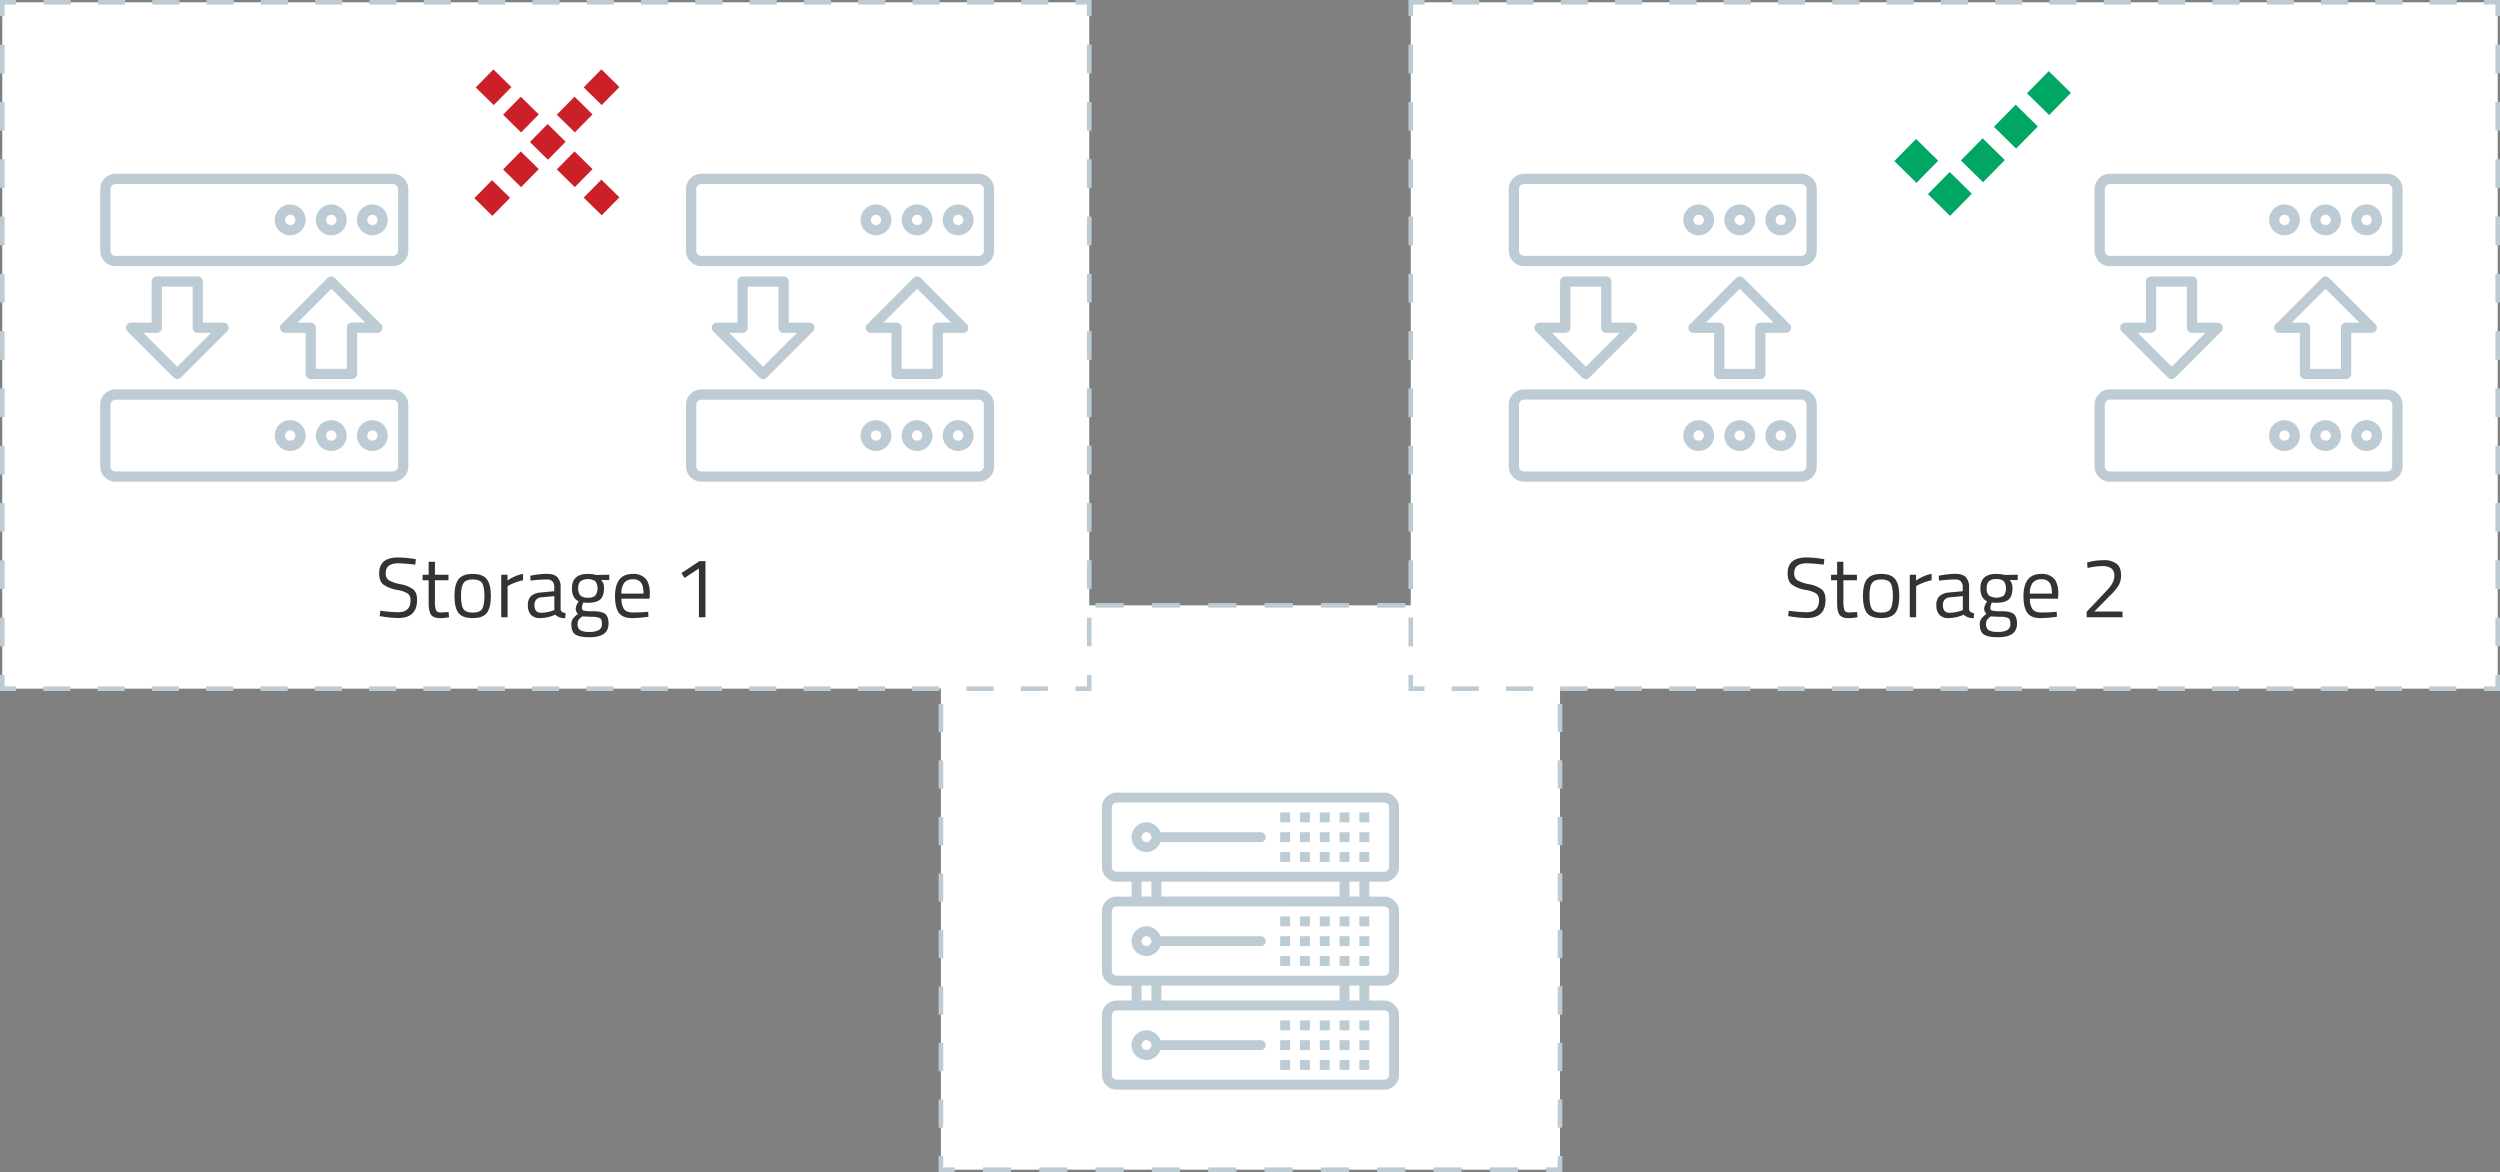 <?xml version="1.0" encoding="UTF-8"?>
<svg xmlns="http://www.w3.org/2000/svg" viewBox="0 0 1088.26 510.17">
  <rect x="0" y="0" width="1088.26" height="510.17" fill="#808080" stroke="none"/>
  <defs>
    <style>
      .a8176984-f7d2-4037-a3dc-5a6e37d5dd45 {
        fill: #fff;
      }

      .a2dd9432-6270-4d20-ab77-4d289e3b5006, .a333f156-7b55-4420-9cf8-5909a2e2019a, .a68c0c02-842a-4a89-bc10-ea357edb486e, .f638b739-b2cf-46a4-a654-808e3349f249, .fd8c23db-8675-4d0b-9517-564a069c89bc {
        fill: none;
        stroke: #bdccd4;
        stroke-miterlimit: 10;
        stroke-width: 2px;
      }

      .fd8c23db-8675-4d0b-9517-564a069c89bc {
        stroke-dasharray: 12.26 12.26;
      }

      .a68c0c02-842a-4a89-bc10-ea357edb486e {
        stroke-dasharray: 12.3 12.3;
      }

      .be1addbd-4c28-46f8-8970-dcc18d5b8d92 {
        fill: #bdccd4;
      }

      .a333f156-7b55-4420-9cf8-5909a2e2019a {
        stroke-dasharray: 11.82 11.82;
      }

      .a2dd9432-6270-4d20-ab77-4d289e3b5006 {
        stroke-dasharray: 12.47 12.47;
      }

      .ef4e5dbc-1ad8-4f31-ad7b-cbe55b443e51 {
        fill: #333;
      }

      .e3da28fe-ca0c-4f70-a8e0-bd8da856657a {
        fill: #cb2027;
      }

      .bd53a89e-bb2d-4059-9f12-5bd7a44a68b6 {
        fill: #00a663;
      }
    </style>
  </defs>
  <g id="b8ec392c-8910-4711-bed1-943e5dfdfad9" data-name="Layer 1">
    <g>
      <g>
        <rect class="a8176984-f7d2-4037-a3dc-5a6e37d5dd45" x="409.59" y="263.51" width="269.49" height="245.66"></rect>
        <g>
          <polyline class="f638b739-b2cf-46a4-a654-808e3349f249" points="409.59 503.17 409.59 509.17 415.59 509.17"></polyline>
          <line class="fd8c23db-8675-4d0b-9517-564a069c89bc" x1="427.85" y1="509.17" x2="666.95" y2="509.17"></line>
          <polyline class="f638b739-b2cf-46a4-a654-808e3349f249" points="673.08 509.17 679.08 509.17 679.08 503.17"></polyline>
          <line class="a68c0c02-842a-4a89-bc10-ea357edb486e" x1="679.08" y1="490.87" x2="679.08" y2="275.66"></line>
          <polyline class="f638b739-b2cf-46a4-a654-808e3349f249" points="679.08 269.51 679.08 263.51 673.08 263.51"></polyline>
          <line class="fd8c23db-8675-4d0b-9517-564a069c89bc" x1="660.82" y1="263.51" x2="421.72" y2="263.51"></line>
          <polyline class="f638b739-b2cf-46a4-a654-808e3349f249" points="415.59 263.51 409.59 263.51 409.59 269.51"></polyline>
          <line class="a68c0c02-842a-4a89-bc10-ea357edb486e" x1="409.59" y1="281.81" x2="409.59" y2="497.02"></line>
        </g>
      </g>
      <g>
        <rect class="a8176984-f7d2-4037-a3dc-5a6e37d5dd45" x="494.23" y="381.4" width="99.68" height="56.04"></rect>
        <polygon class="a8176984-f7d2-4037-a3dc-5a6e37d5dd45" points="483.99 348 481.29 362.28 482.64 379.52 485.6 381.94 604.68 381.94 606.84 368.2 605.76 348 483.99 348"></polygon>
        <polygon class="a8176984-f7d2-4037-a3dc-5a6e37d5dd45" points="483.99 392.72 481.29 407 482.64 424.24 485.6 426.66 604.68 426.66 606.84 412.92 605.76 392.72 483.99 392.72"></polygon>
        <polygon class="a8176984-f7d2-4037-a3dc-5a6e37d5dd45" points="483.99 437.44 481.29 451.72 482.64 468.96 485.6 471.39 604.68 471.39 606.84 457.65 605.76 437.44 483.99 437.44"></polygon>
        <path class="be1addbd-4c28-46f8-8970-dcc18d5b8d92" d="M1018.19,679.82a6.45,6.45,0,0,0,6.47-6.46V647.5a6.46,6.46,0,0,0-6.47-6.47H901.81a6.46,6.46,0,0,0-6.47,6.47v25.86a6.45,6.45,0,0,0,6.47,6.46h6.46v6.47h-6.46a6.46,6.46,0,0,0-6.47,6.47v25.86a6.45,6.45,0,0,0,6.47,6.46h6.46v6.47h-6.46a6.46,6.46,0,0,0-6.47,6.47v25.86a6.45,6.45,0,0,0,6.47,6.46h116.38a6.45,6.45,0,0,0,6.47-6.46V738a6.46,6.46,0,0,0-6.47-6.47h-6.46v-6.47h6.46a6.45,6.45,0,0,0,6.47-6.46V692.76a6.46,6.46,0,0,0-6.47-6.47h-6.46v-6.47Zm0,56a2.16,2.16,0,0,1,2.16,2.16v25.86a2.16,2.16,0,0,1-2.16,2.15H901.81a2.16,2.16,0,0,1-2.16-2.15V738a2.16,2.16,0,0,1,2.16-2.16Zm-105.61-4.31v-6.47h4.31v6.47Zm8.63,0v-6.47h77.58v6.47Zm81.9,0v-6.47h4.31v6.47Zm15.08-40.95a2.16,2.16,0,0,1,2.16,2.16v25.86a2.16,2.16,0,0,1-2.16,2.15H901.81a2.16,2.16,0,0,1-2.16-2.15V692.76a2.16,2.16,0,0,1,2.16-2.16Zm-105.61-4.31v-6.47h4.31v6.47Zm8.63,0v-6.47h77.58v6.47Zm81.9,0v-6.47h4.31v6.47Zm-101.3-10.78a2.16,2.16,0,0,1-2.16-2.15V647.5a2.16,2.16,0,0,1,2.16-2.16h116.38a2.16,2.16,0,0,1,2.16,2.16v25.86a2.16,2.16,0,0,1-2.16,2.15Z" transform="translate(-415.67 -296)"></path>
        <path class="be1addbd-4c28-46f8-8970-dcc18d5b8d92" d="M964.31,703.53H920.8a6.47,6.47,0,1,0,0,4.31h43.51a2.16,2.16,0,1,0,0-4.31Zm-49.57,4.31a2.16,2.16,0,1,1,2.15-2.15A2.16,2.16,0,0,1,914.74,707.84Z" transform="translate(-415.67 -296)"></path>
        <path class="be1addbd-4c28-46f8-8970-dcc18d5b8d92" d="M964.31,658.27H920.8a6.47,6.47,0,1,0,0,4.31h43.51a2.16,2.16,0,1,0,0-4.31Zm-49.57,4.31a2.16,2.16,0,1,1,2.15-2.15A2.16,2.16,0,0,1,914.74,662.58Z" transform="translate(-415.67 -296)"></path>
        <rect class="be1addbd-4c28-46f8-8970-dcc18d5b8d92" x="574.51" y="353.65" width="4.31" height="4.31"></rect>
        <rect class="be1addbd-4c28-46f8-8970-dcc18d5b8d92" x="583.13" y="353.65" width="4.31" height="4.31"></rect>
        <rect class="be1addbd-4c28-46f8-8970-dcc18d5b8d92" x="591.75" y="353.65" width="4.31" height="4.31"></rect>
        <rect class="be1addbd-4c28-46f8-8970-dcc18d5b8d92" x="565.89" y="353.65" width="4.31" height="4.31"></rect>
        <rect class="be1addbd-4c28-46f8-8970-dcc18d5b8d92" x="557.27" y="353.65" width="4.31" height="4.31"></rect>
        <rect class="be1addbd-4c28-46f8-8970-dcc18d5b8d92" x="574.51" y="362.28" width="4.31" height="4.31"></rect>
        <rect class="be1addbd-4c28-46f8-8970-dcc18d5b8d92" x="583.13" y="362.28" width="4.31" height="4.31"></rect>
        <rect class="be1addbd-4c28-46f8-8970-dcc18d5b8d92" x="591.75" y="362.28" width="4.31" height="4.31"></rect>
        <rect class="be1addbd-4c28-46f8-8970-dcc18d5b8d92" x="565.89" y="362.28" width="4.31" height="4.31"></rect>
        <rect class="be1addbd-4c28-46f8-8970-dcc18d5b8d92" x="557.27" y="362.28" width="4.31" height="4.31"></rect>
        <rect class="be1addbd-4c28-46f8-8970-dcc18d5b8d92" x="574.51" y="370.9" width="4.31" height="4.31"></rect>
        <rect class="be1addbd-4c28-46f8-8970-dcc18d5b8d92" x="583.13" y="370.9" width="4.31" height="4.31"></rect>
        <rect class="be1addbd-4c28-46f8-8970-dcc18d5b8d92" x="591.75" y="370.9" width="4.31" height="4.31"></rect>
        <rect class="be1addbd-4c28-46f8-8970-dcc18d5b8d92" x="565.89" y="370.9" width="4.31" height="4.31"></rect>
        <rect class="be1addbd-4c28-46f8-8970-dcc18d5b8d92" x="557.27" y="370.9" width="4.31" height="4.31"></rect>
        <rect class="be1addbd-4c28-46f8-8970-dcc18d5b8d92" x="574.51" y="398.92" width="4.31" height="4.31"></rect>
        <rect class="be1addbd-4c28-46f8-8970-dcc18d5b8d92" x="583.13" y="398.92" width="4.31" height="4.31"></rect>
        <rect class="be1addbd-4c28-46f8-8970-dcc18d5b8d92" x="591.75" y="398.92" width="4.31" height="4.31"></rect>
        <rect class="be1addbd-4c28-46f8-8970-dcc18d5b8d92" x="565.89" y="398.92" width="4.31" height="4.31"></rect>
        <rect class="be1addbd-4c28-46f8-8970-dcc18d5b8d92" x="557.27" y="398.92" width="4.31" height="4.31"></rect>
        <rect class="be1addbd-4c28-46f8-8970-dcc18d5b8d92" x="574.51" y="407.54" width="4.31" height="4.31"></rect>
        <rect class="be1addbd-4c28-46f8-8970-dcc18d5b8d92" x="583.13" y="407.54" width="4.31" height="4.31"></rect>
        <rect class="be1addbd-4c28-46f8-8970-dcc18d5b8d92" x="591.75" y="407.54" width="4.31" height="4.31"></rect>
        <rect class="be1addbd-4c28-46f8-8970-dcc18d5b8d92" x="565.89" y="407.54" width="4.31" height="4.31"></rect>
        <rect class="be1addbd-4c28-46f8-8970-dcc18d5b8d92" x="557.27" y="407.54" width="4.31" height="4.31"></rect>
        <rect class="be1addbd-4c28-46f8-8970-dcc18d5b8d92" x="574.51" y="416.16" width="4.31" height="4.31"></rect>
        <rect class="be1addbd-4c28-46f8-8970-dcc18d5b8d92" x="583.13" y="416.16" width="4.31" height="4.31"></rect>
        <rect class="be1addbd-4c28-46f8-8970-dcc18d5b8d92" x="591.75" y="416.16" width="4.31" height="4.31"></rect>
        <rect class="be1addbd-4c28-46f8-8970-dcc18d5b8d92" x="565.89" y="416.16" width="4.31" height="4.31"></rect>
        <rect class="be1addbd-4c28-46f8-8970-dcc18d5b8d92" x="557.27" y="416.16" width="4.31" height="4.31"></rect>
        <path class="be1addbd-4c28-46f8-8970-dcc18d5b8d92" d="M964.31,748.79H920.8a6.47,6.47,0,1,0,0,4.31h43.51a2.16,2.16,0,1,0,0-4.31Zm-49.57,4.31a2.16,2.16,0,1,1,2.15-2.15A2.16,2.16,0,0,1,914.74,753.1Z" transform="translate(-415.67 -296)"></path>
        <rect class="be1addbd-4c28-46f8-8970-dcc18d5b8d92" x="574.51" y="444.18" width="4.31" height="4.31"></rect>
        <rect class="be1addbd-4c28-46f8-8970-dcc18d5b8d92" x="583.13" y="444.18" width="4.31" height="4.31"></rect>
        <rect class="be1addbd-4c28-46f8-8970-dcc18d5b8d92" x="591.75" y="444.18" width="4.31" height="4.31"></rect>
        <rect class="be1addbd-4c28-46f8-8970-dcc18d5b8d92" x="565.89" y="444.18" width="4.31" height="4.31"></rect>
        <rect class="be1addbd-4c28-46f8-8970-dcc18d5b8d92" x="557.27" y="444.18" width="4.31" height="4.31"></rect>
        <rect class="be1addbd-4c28-46f8-8970-dcc18d5b8d92" x="574.51" y="452.8" width="4.31" height="4.31"></rect>
        <rect class="be1addbd-4c28-46f8-8970-dcc18d5b8d92" x="583.13" y="452.8" width="4.31" height="4.31"></rect>
        <rect class="be1addbd-4c28-46f8-8970-dcc18d5b8d92" x="591.75" y="452.8" width="4.31" height="4.31"></rect>
        <rect class="be1addbd-4c28-46f8-8970-dcc18d5b8d92" x="565.89" y="452.8" width="4.31" height="4.31"></rect>
        <rect class="be1addbd-4c28-46f8-8970-dcc18d5b8d92" x="557.27" y="452.8" width="4.31" height="4.31"></rect>
        <rect class="be1addbd-4c28-46f8-8970-dcc18d5b8d92" x="574.51" y="461.42" width="4.31" height="4.31"></rect>
        <rect class="be1addbd-4c28-46f8-8970-dcc18d5b8d92" x="583.13" y="461.42" width="4.31" height="4.31"></rect>
        <rect class="be1addbd-4c28-46f8-8970-dcc18d5b8d92" x="591.75" y="461.42" width="4.31" height="4.31"></rect>
        <rect class="be1addbd-4c28-46f8-8970-dcc18d5b8d92" x="565.89" y="461.42" width="4.31" height="4.31"></rect>
        <rect class="be1addbd-4c28-46f8-8970-dcc18d5b8d92" x="557.27" y="461.42" width="4.31" height="4.31"></rect>
      </g>
    </g>
    <polygon class="a8176984-f7d2-4037-a3dc-5a6e37d5dd45" points="208.76 37.94 154.59 37.94 154.59 71.37 154.59 72.62 282.78 72.62 282.06 37.94 208.76 37.94"></polygon>
    <g>
      <rect class="a8176984-f7d2-4037-a3dc-5a6e37d5dd45" x="1" y="1" width="473.15" height="298.78"></rect>
      <g>
        <polyline class="f638b739-b2cf-46a4-a654-808e3349f249" points="1 293.79 1 299.79 7 299.79"></polyline>
        <line class="a333f156-7b55-4420-9cf8-5909a2e2019a" x1="18.82" y1="299.78" x2="462.24" y2="299.78"></line>
        <polyline class="f638b739-b2cf-46a4-a654-808e3349f249" points="468.15 299.79 474.15 299.79 474.15 293.79"></polyline>
        <line class="a2dd9432-6270-4d20-ab77-4d289e3b5006" x1="474.15" y1="281.32" x2="474.15" y2="13.23"></line>
        <polyline class="f638b739-b2cf-46a4-a654-808e3349f249" points="474.15 7 474.15 1 468.15 1"></polyline>
        <line class="a333f156-7b55-4420-9cf8-5909a2e2019a" x1="456.33" y1="1" x2="12.91" y2="1"></line>
        <polyline class="f638b739-b2cf-46a4-a654-808e3349f249" points="7 1 1 1 1 7"></polyline>
        <line class="a2dd9432-6270-4d20-ab77-4d289e3b5006" x1="1" y1="19.47" x2="1" y2="287.55"></line>
      </g>
    </g>
    <g>
      <path class="ef4e5dbc-1ad8-4f31-ad7b-cbe55b443e51" d="M589.15,541.2c-3.69,0-5.55,1.39-5.55,4.18a3.61,3.61,0,0,0,1.28,3.2,17.05,17.05,0,0,0,5.18,1.74,13.07,13.07,0,0,1,5.53,2.26q1.63,1.38,1.63,4.57,0,7.88-8.18,7.88a45.83,45.83,0,0,1-6.77-.63l-1.33-.19.3-2.37a62.09,62.09,0,0,0,7.66.67q5.48,0,5.47-5.14a3.49,3.49,0,0,0-1.2-3,11.74,11.74,0,0,0-4.5-1.54,15.17,15.17,0,0,1-6.14-2.38c-1.21-1-1.81-2.61-1.81-4.91q0-6.87,8.25-6.88a45.46,45.46,0,0,1,6.47.56l1.26.18-.26,2.41A69.18,69.18,0,0,0,589.15,541.2Z" transform="translate(-415.67 -296)"></path>
      <path class="ef4e5dbc-1ad8-4f31-ad7b-cbe55b443e51" d="M610.91,548.6H605v8.84a11.89,11.89,0,0,0,.46,4.18c.31.67,1,1,2.2,1l3.29-.22.19,2.29a25.55,25.55,0,0,1-3.77.41c-1.93,0-3.26-.47-4-1.41s-1.11-2.72-1.11-5.36V548.6h-2.63v-2.41h2.63v-5.66H605v5.66h5.88Z" transform="translate(-415.67 -296)"></path>
      <path class="ef4e5dbc-1ad8-4f31-ad7b-cbe55b443e51" d="M613.5,555.41c0-3.38.6-5.83,1.81-7.33s3.25-2.26,6.13-2.26,4.91.76,6.1,2.26,1.8,3.95,1.8,7.33-.57,5.83-1.71,7.36-3.2,2.29-6.21,2.29-5.08-.76-6.22-2.29S613.5,558.79,613.5,555.41Zm2.85-.06c0,2.7.33,4.6,1,5.68s2,1.63,4.11,1.63,3.44-.54,4.09-1.61,1-3,1-5.68-.36-4.58-1.07-5.61-2-1.53-4-1.53-3.27.51-4,1.53S616.35,552.65,616.35,555.35Z" transform="translate(-415.67 -296)"></path>
      <path class="ef4e5dbc-1ad8-4f31-ad7b-cbe55b443e51" d="M633.85,564.69v-18.5h2.74v2.52a17.82,17.82,0,0,1,6.77-2.92v2.81a19.94,19.94,0,0,0-3.24.92,21.66,21.66,0,0,0-2.57,1.11l-.92.48v13.58Z" transform="translate(-415.67 -296)"></path>
      <path class="ef4e5dbc-1ad8-4f31-ad7b-cbe55b443e51" d="M659.71,551.78v9.47c.08.92.79,1.46,2.15,1.63l-.11,2.18a5.94,5.94,0,0,1-4.4-1.48,16.23,16.23,0,0,1-6.66,1.48,5,5,0,0,1-3.89-1.44,5.87,5.87,0,0,1-1.33-4.14,5.18,5.18,0,0,1,1.37-4,7.2,7.2,0,0,1,4.29-1.57l5.81-.56v-1.59a3.73,3.73,0,0,0-.81-2.7,3,3,0,0,0-2.23-.81,52.46,52.46,0,0,0-6.14.37l-1.14.11-.12-2.11a36.84,36.84,0,0,1,7.22-.82q3.15,0,4.57,1.45A6.19,6.19,0,0,1,659.71,551.78Zm-11.39,7.55c0,2.27.93,3.4,2.81,3.4a14.91,14.91,0,0,0,5-.85l.85-.3v-6.1l-5.48.52a3.56,3.56,0,0,0-2.4,1A3.37,3.37,0,0,0,648.32,559.33Z" transform="translate(-415.67 -296)"></path>
      <path class="ef4e5dbc-1ad8-4f31-ad7b-cbe55b443e51" d="M672.33,573.39q-4.44,0-6.2-1.2t-1.75-4.39a4.21,4.21,0,0,1,.66-2.46,10.52,10.52,0,0,1,2.26-2.13,2.86,2.86,0,0,1-1-2.55,6.3,6.3,0,0,1,.93-2.33l.33-.59q-2.92-1.34-2.92-5.59,0-6.33,6.92-6.33a14.22,14.22,0,0,1,3.29.37l.55.11,5.48-.14v2.36l-3.51-.07a5,5,0,0,1,1.22,3.7c0,2.32-.58,3.94-1.72,4.87s-3,1.38-5.42,1.38a10.07,10.07,0,0,1-1.82-.15,7.87,7.87,0,0,0-.66,2.11c0,.77.23,1.24.7,1.43a17.8,17.8,0,0,0,4.25.28q3.55,0,5.11,1.11c1,.74,1.55,2.18,1.55,4.32Q680.54,573.4,672.33,573.39Zm-5.22-5.81a3.08,3.08,0,0,0,1.1,2.72,7.59,7.59,0,0,0,4,.76,8.13,8.13,0,0,0,4.22-.82,3,3,0,0,0,1.27-2.72c0-1.27-.31-2.09-.92-2.46a8,8,0,0,0-3.63-.55l-4-.19a6.44,6.44,0,0,0-1.65,1.56A3,3,0,0,0,667.11,567.58Zm.26-15.43a4.15,4.15,0,0,0,1,3.11,4.65,4.65,0,0,0,3.24.92,4.56,4.56,0,0,0,3.22-.92,5.58,5.58,0,0,0,0-6.26,6.07,6.07,0,0,0-6.46,0A4.24,4.24,0,0,0,667.37,552.15Z" transform="translate(-415.67 -296)"></path>
      <path class="ef4e5dbc-1ad8-4f31-ad7b-cbe55b443e51" d="M696.79,562.4l1.07-.11.07,2.18a52.11,52.11,0,0,1-7.21.59q-4,0-5.66-2.31t-1.67-7.2q0-9.72,7.74-9.73a7.07,7.07,0,0,1,5.58,2.09c1.24,1.4,1.85,3.59,1.85,6.57l-.14,2.11H686.21a7.64,7.64,0,0,0,1.1,4.55c.75,1,2,1.48,3.87,1.48S694.89,562.55,696.79,562.4Zm-1-8c0-2.27-.37-3.87-1.09-4.81a4.23,4.23,0,0,0-3.56-1.41,4.58,4.58,0,0,0-3.7,1.48,7.5,7.5,0,0,0-1.27,4.74Z" transform="translate(-415.67 -296)"></path>
      <path class="ef4e5dbc-1ad8-4f31-ad7b-cbe55b443e51" d="M722.76,540.27v24.42h-2.85V543.46l-6.29,4.14-1.29-2.15,7.77-5.18Z" transform="translate(-415.67 -296)"></path>
    </g>
    <g id="ea59e6c7-af07-425e-9890-30a99e11b597" data-name="surface1">
      <path class="be1addbd-4c28-46f8-8970-dcc18d5b8d92" d="M841.7,371.64H721a6.7,6.7,0,0,0-6.71,6.7v26.82a6.7,6.7,0,0,0,6.71,6.7H841.7a6.71,6.71,0,0,0,6.71-6.7V378.34A6.71,6.71,0,0,0,841.7,371.64Zm2.24,33.52a2.24,2.24,0,0,1-2.24,2.23H721a2.23,2.23,0,0,1-2.24-2.23V378.34a2.23,2.23,0,0,1,2.24-2.23H841.7a2.24,2.24,0,0,1,2.24,2.23Z" transform="translate(-415.67 -296)"></path>
      <path class="be1addbd-4c28-46f8-8970-dcc18d5b8d92" d="M832.76,385a6.71,6.71,0,1,0,6.71,6.71A6.71,6.71,0,0,0,832.76,385Zm0,8.94a2.24,2.24,0,1,1,2.24-2.23A2.23,2.23,0,0,1,832.76,394Z" transform="translate(-415.67 -296)"></path>
      <path class="be1addbd-4c28-46f8-8970-dcc18d5b8d92" d="M814.88,385a6.71,6.71,0,1,0,6.71,6.71A6.71,6.71,0,0,0,814.88,385Zm0,8.94a2.24,2.24,0,1,1,2.24-2.23A2.23,2.23,0,0,1,814.88,394Z" transform="translate(-415.67 -296)"></path>
      <path class="be1addbd-4c28-46f8-8970-dcc18d5b8d92" d="M797,385a6.71,6.71,0,1,0,6.7,6.71A6.72,6.72,0,0,0,797,385Zm0,8.94a2.24,2.24,0,1,1,2.23-2.23A2.23,2.23,0,0,1,797,394Z" transform="translate(-415.67 -296)"></path>
      <path class="be1addbd-4c28-46f8-8970-dcc18d5b8d92" d="M841.7,465.5H721a6.7,6.7,0,0,0-6.71,6.7V499a6.7,6.7,0,0,0,6.71,6.7H841.7a6.71,6.71,0,0,0,6.71-6.7V472.2A6.71,6.71,0,0,0,841.7,465.5ZM843.94,499a2.24,2.24,0,0,1-2.24,2.23H721a2.23,2.23,0,0,1-2.24-2.23V472.2A2.24,2.24,0,0,1,721,470H841.7a2.25,2.25,0,0,1,2.24,2.24Z" transform="translate(-415.67 -296)"></path>
      <path class="be1addbd-4c28-46f8-8970-dcc18d5b8d92" d="M832.76,478.9a6.71,6.71,0,1,0,6.71,6.71A6.71,6.71,0,0,0,832.76,478.9Zm0,8.94a2.24,2.24,0,1,1,2.24-2.23A2.23,2.23,0,0,1,832.76,487.84Z" transform="translate(-415.67 -296)"></path>
      <path class="be1addbd-4c28-46f8-8970-dcc18d5b8d92" d="M814.88,478.9a6.71,6.71,0,1,0,6.71,6.71A6.71,6.71,0,0,0,814.88,478.9Zm0,8.94a2.24,2.24,0,1,1,2.24-2.23A2.23,2.23,0,0,1,814.88,487.84Z" transform="translate(-415.67 -296)"></path>
      <path class="be1addbd-4c28-46f8-8970-dcc18d5b8d92" d="M797,478.9a6.71,6.71,0,1,0,6.7,6.71A6.72,6.72,0,0,0,797,478.9Zm0,8.94a2.24,2.24,0,1,1,2.23-2.23A2.23,2.23,0,0,1,797,487.84Z" transform="translate(-415.67 -296)"></path>
      <path class="be1addbd-4c28-46f8-8970-dcc18d5b8d92" d="M806,461h17.87a2.24,2.24,0,0,0,2.24-2.24V440.91H835a2.19,2.19,0,0,0,2-1.37,2.22,2.22,0,0,0-.48-2.43L816.46,417a2.25,2.25,0,0,0-3.17,0L793.2,437.11a2.23,2.23,0,0,0,1.57,3.8h8.94v17.88A2.24,2.24,0,0,0,806,461Zm-5.78-24.59,14.71-14.71,14.72,14.71h-5.78a2.24,2.24,0,0,0-2.23,2.24v17.88H808.18V438.68a2.24,2.24,0,0,0-2.23-2.24Z" transform="translate(-415.67 -296)"></path>
      <path class="be1addbd-4c28-46f8-8970-dcc18d5b8d92" d="M756.78,416.33H738.9a2.23,2.23,0,0,0-2.23,2.24v17.87h-8.94a2.23,2.23,0,0,0-1.57,3.81l20.11,20.11a2.22,2.22,0,0,0,3.16,0l20.12-20.11a2.23,2.23,0,0,0-1.58-3.81H759V418.57A2.26,2.26,0,0,0,756.78,416.33Zm5.78,24.58-14.72,14.72-14.71-14.72h5.77a2.23,2.23,0,0,0,2.24-2.23V420.8h13.41v17.88a2.23,2.23,0,0,0,2.23,2.23Z" transform="translate(-415.67 -296)"></path>
    </g>
    <g id="bef51874-2bcb-48f6-af86-51226227399b" data-name="surface1">
      <path class="be1addbd-4c28-46f8-8970-dcc18d5b8d92" d="M586.7,371.64H466a6.7,6.7,0,0,0-6.71,6.7v26.82a6.7,6.7,0,0,0,6.71,6.7H586.7a6.71,6.71,0,0,0,6.71-6.7V378.34A6.71,6.71,0,0,0,586.7,371.64Zm2.24,33.52a2.24,2.24,0,0,1-2.24,2.23H466a2.23,2.23,0,0,1-2.24-2.23V378.34a2.23,2.23,0,0,1,2.24-2.23H586.7a2.24,2.24,0,0,1,2.24,2.23Z" transform="translate(-415.67 -296)"></path>
      <path class="be1addbd-4c28-46f8-8970-dcc18d5b8d92" d="M577.76,385a6.71,6.71,0,1,0,6.71,6.71A6.71,6.71,0,0,0,577.76,385Zm0,8.94a2.24,2.24,0,1,1,2.24-2.23A2.23,2.23,0,0,1,577.76,394Z" transform="translate(-415.67 -296)"></path>
      <path class="be1addbd-4c28-46f8-8970-dcc18d5b8d92" d="M559.88,385a6.71,6.71,0,1,0,6.71,6.71A6.71,6.71,0,0,0,559.88,385Zm0,8.94a2.24,2.24,0,1,1,2.24-2.23A2.23,2.23,0,0,1,559.88,394Z" transform="translate(-415.67 -296)"></path>
      <path class="be1addbd-4c28-46f8-8970-dcc18d5b8d92" d="M542,385a6.71,6.71,0,1,0,6.7,6.71A6.72,6.72,0,0,0,542,385Zm0,8.94a2.24,2.24,0,1,1,2.23-2.23A2.23,2.23,0,0,1,542,394Z" transform="translate(-415.67 -296)"></path>
      <path class="be1addbd-4c28-46f8-8970-dcc18d5b8d92" d="M586.7,465.5H466a6.7,6.7,0,0,0-6.71,6.7V499a6.7,6.7,0,0,0,6.71,6.7H586.7a6.71,6.71,0,0,0,6.71-6.7V472.2A6.71,6.71,0,0,0,586.7,465.5ZM588.94,499a2.24,2.24,0,0,1-2.24,2.23H466a2.23,2.23,0,0,1-2.24-2.23V472.2A2.24,2.24,0,0,1,466,470H586.7a2.25,2.25,0,0,1,2.24,2.24Z" transform="translate(-415.67 -296)"></path>
      <path class="be1addbd-4c28-46f8-8970-dcc18d5b8d92" d="M577.76,478.9a6.71,6.71,0,1,0,6.71,6.71A6.71,6.71,0,0,0,577.76,478.9Zm0,8.94a2.24,2.24,0,1,1,2.24-2.23A2.23,2.23,0,0,1,577.76,487.84Z" transform="translate(-415.67 -296)"></path>
      <path class="be1addbd-4c28-46f8-8970-dcc18d5b8d92" d="M559.88,478.9a6.71,6.71,0,1,0,6.71,6.71A6.71,6.71,0,0,0,559.88,478.9Zm0,8.94a2.24,2.24,0,1,1,2.24-2.23A2.23,2.23,0,0,1,559.88,487.84Z" transform="translate(-415.67 -296)"></path>
      <path class="be1addbd-4c28-46f8-8970-dcc18d5b8d92" d="M542,478.9a6.71,6.71,0,1,0,6.7,6.71A6.72,6.72,0,0,0,542,478.9Zm0,8.94a2.24,2.24,0,1,1,2.23-2.23A2.23,2.23,0,0,1,542,487.84Z" transform="translate(-415.67 -296)"></path>
      <path class="be1addbd-4c28-46f8-8970-dcc18d5b8d92" d="M551,461h17.87a2.24,2.24,0,0,0,2.24-2.24V440.91H580a2.19,2.19,0,0,0,2-1.37,2.22,2.22,0,0,0-.48-2.43L561.46,417a2.25,2.25,0,0,0-3.17,0L538.2,437.11a2.23,2.23,0,0,0,1.57,3.8h8.94v17.88A2.24,2.24,0,0,0,551,461Zm-5.78-24.59,14.71-14.71,14.72,14.71h-5.78a2.24,2.24,0,0,0-2.23,2.24v17.88H553.18V438.68a2.24,2.24,0,0,0-2.23-2.24Z" transform="translate(-415.67 -296)"></path>
      <path class="be1addbd-4c28-46f8-8970-dcc18d5b8d92" d="M501.78,416.33H483.9a2.23,2.23,0,0,0-2.23,2.24v17.87h-8.94a2.23,2.23,0,0,0-1.57,3.81l20.11,20.11a2.22,2.22,0,0,0,3.16,0l20.12-20.11a2.23,2.23,0,0,0-1.58-3.81H504V418.57A2.26,2.26,0,0,0,501.78,416.33Zm5.78,24.58-14.72,14.72-14.71-14.72h5.77a2.23,2.23,0,0,0,2.24-2.23V420.8h13.41v17.88a2.23,2.23,0,0,0,2.23,2.23Z" transform="translate(-415.67 -296)"></path>
    </g>
    <g>
      <rect class="e3da28fe-ca0c-4f70-a8e0-bd8da856657a" x="636.92" y="364.17" width="10.99" height="10.99" transform="translate(-487.18 272.79) rotate(-45.5)"></rect>
      <rect class="e3da28fe-ca0c-4f70-a8e0-bd8da856657a" x="624.42" y="376.67" width="10.99" height="10.99" transform="translate(-499.84 267.62) rotate(-45.5)"></rect>
      <rect class="e3da28fe-ca0c-4f70-a8e0-bd8da856657a" x="625.01" y="328.47" width="10.99" height="10.99" transform="translate(-465.28 253.62) rotate(-45.5)"></rect>
      <polygon class="e3da28fe-ca0c-4f70-a8e0-bd8da856657a" points="238.52 69.54 238.52 69.54 246.23 61.7 238.38 53.99 230.68 61.83 238.52 69.54"></polygon>
      <polygon class="e3da28fe-ca0c-4f70-a8e0-bd8da856657a" points="250.22 57.63 250.22 57.63 257.93 49.79 250.09 42.08 242.38 49.93 250.22 57.63"></polygon>
      <rect class="e3da28fe-ca0c-4f70-a8e0-bd8da856657a" x="672.02" y="328.45" width="10.99" height="10.99" transform="translate(-451.17 287.26) rotate(-45.51)"></rect>
      <rect class="e3da28fe-ca0c-4f70-a8e0-bd8da856657a" x="672.02" y="376.45" width="10.99" height="10.99" transform="translate(-485.41 301.62) rotate(-45.51)"></rect>
      <rect class="e3da28fe-ca0c-4f70-a8e0-bd8da856657a" x="660.32" y="364.17" width="10.99" height="10.99" transform="translate(-480.15 289.6) rotate(-45.51)"></rect>
      <rect class="e3da28fe-ca0c-4f70-a8e0-bd8da856657a" x="636.92" y="340.36" width="10.99" height="10.99" transform="translate(-470.16 265.78) rotate(-45.51)"></rect>
    </g>
    <g>
      <rect class="a8176984-f7d2-4037-a3dc-5a6e37d5dd45" x="614.11" y="1" width="473.15" height="298.78"></rect>
      <g>
        <polyline class="f638b739-b2cf-46a4-a654-808e3349f249" points="614.11 293.79 614.11 299.79 620.11 299.79"></polyline>
        <line class="a333f156-7b55-4420-9cf8-5909a2e2019a" x1="631.93" y1="299.78" x2="1075.35" y2="299.78"></line>
        <polyline class="f638b739-b2cf-46a4-a654-808e3349f249" points="1081.26 299.79 1087.26 299.79 1087.26 293.79"></polyline>
        <line class="a2dd9432-6270-4d20-ab77-4d289e3b5006" x1="1087.26" y1="281.32" x2="1087.26" y2="13.23"></line>
        <polyline class="f638b739-b2cf-46a4-a654-808e3349f249" points="1087.26 7 1087.26 1 1081.26 1"></polyline>
        <line class="a333f156-7b55-4420-9cf8-5909a2e2019a" x1="1069.44" y1="1" x2="626.02" y2="1"></line>
        <polyline class="f638b739-b2cf-46a4-a654-808e3349f249" points="620.11 1 614.11 1 614.11 7"></polyline>
        <line class="a2dd9432-6270-4d20-ab77-4d289e3b5006" x1="614.11" y1="19.47" x2="614.11" y2="287.55"></line>
      </g>
    </g>
    <g>
      <path class="ef4e5dbc-1ad8-4f31-ad7b-cbe55b443e51" d="M1202.26,541.2q-5.55,0-5.55,4.18a3.61,3.61,0,0,0,1.28,3.2,17.05,17.05,0,0,0,5.18,1.74,13.13,13.13,0,0,1,5.53,2.26q1.63,1.38,1.63,4.57,0,7.88-8.18,7.88a45.72,45.72,0,0,1-6.77-.63l-1.33-.19.29-2.37a62.4,62.4,0,0,0,7.66.67q5.48,0,5.48-5.14a3.49,3.49,0,0,0-1.2-3,11.8,11.8,0,0,0-4.5-1.54,15.17,15.17,0,0,1-6.14-2.38c-1.21-1-1.81-2.61-1.81-4.91q0-6.87,8.25-6.88a45.46,45.46,0,0,1,6.47.56l1.26.18-.26,2.41A69.39,69.39,0,0,0,1202.26,541.2Z" transform="translate(-415.67 -296)"></path>
      <path class="ef4e5dbc-1ad8-4f31-ad7b-cbe55b443e51" d="M1224,548.6h-5.89v8.84a11.82,11.82,0,0,0,.47,4.18c.31.67,1,1,2.2,1l3.29-.22.19,2.29a25.66,25.66,0,0,1-3.78.41q-2.88,0-4-1.41t-1.11-5.36V548.6h-2.63v-2.41h2.63v-5.66h2.73v5.66H1224Z" transform="translate(-415.67 -296)"></path>
      <path class="ef4e5dbc-1ad8-4f31-ad7b-cbe55b443e51" d="M1226.61,555.41c0-3.38.6-5.83,1.81-7.33s3.25-2.26,6.12-2.26,4.91.76,6.11,2.26,1.79,3.95,1.79,7.33-.56,5.83-1.7,7.36-3.2,2.29-6.21,2.29-5.09-.76-6.22-2.29S1226.61,558.79,1226.61,555.41Zm2.85-.06c0,2.7.32,4.6,1,5.68s2,1.63,4.1,1.63,3.45-.54,4.09-1.61,1-3,1-5.68-.35-4.58-1.07-5.61-2-1.53-4-1.53-3.26.51-4,1.53S1229.46,552.65,1229.46,555.35Z" transform="translate(-415.67 -296)"></path>
      <path class="ef4e5dbc-1ad8-4f31-ad7b-cbe55b443e51" d="M1247,564.69v-18.5h2.74v2.52a17.82,17.82,0,0,1,6.77-2.92v2.81a19.94,19.94,0,0,0-3.24.92,21.66,21.66,0,0,0-2.57,1.11l-.93.48v13.58Z" transform="translate(-415.67 -296)"></path>
      <path class="ef4e5dbc-1ad8-4f31-ad7b-cbe55b443e51" d="M1272.82,551.78v9.47c.07.92.79,1.46,2.15,1.63l-.11,2.18a6,6,0,0,1-4.41-1.48,16.23,16.23,0,0,1-6.66,1.48,5,5,0,0,1-3.88-1.44,5.87,5.87,0,0,1-1.33-4.14,5.18,5.18,0,0,1,1.37-4,7.2,7.2,0,0,1,4.29-1.57l5.81-.56v-1.59a3.72,3.72,0,0,0-.82-2.7,3,3,0,0,0-2.22-.81,52.46,52.46,0,0,0-6.14.37l-1.15.11-.11-2.11a36.84,36.84,0,0,1,7.22-.82c2.09,0,3.62.48,4.57,1.45A6.19,6.19,0,0,1,1272.82,551.78Zm-11.4,7.55q0,3.4,2.82,3.4a15,15,0,0,0,5-.85l.85-.3v-6.1l-5.48.52a3.56,3.56,0,0,0-2.4,1A3.37,3.37,0,0,0,1261.42,559.33Z" transform="translate(-415.67 -296)"></path>
      <path class="ef4e5dbc-1ad8-4f31-ad7b-cbe55b443e51" d="M1285.44,573.39q-4.44,0-6.2-1.2t-1.76-4.39a4.14,4.14,0,0,1,.67-2.46,10.05,10.05,0,0,1,2.26-2.13,2.83,2.83,0,0,1-1-2.55,6.41,6.41,0,0,1,.92-2.33l.34-.59q-2.93-1.34-2.93-5.59,0-6.33,6.92-6.33a14.25,14.25,0,0,1,3.3.37l.55.11,5.48-.14v2.36l-3.52-.07a5,5,0,0,1,1.22,3.7q0,3.48-1.72,4.87t-5.42,1.38a10,10,0,0,1-1.81-.15,8.05,8.05,0,0,0-.67,2.11c0,.77.24,1.24.71,1.43a17.74,17.74,0,0,0,4.25.28q3.55,0,5.11,1.11c1,.74,1.55,2.18,1.55,4.32Q1293.65,573.4,1285.44,573.39Zm-5.22-5.81a3.08,3.08,0,0,0,1.09,2.72,7.62,7.62,0,0,0,4,.76,8.08,8.08,0,0,0,4.22-.82,3,3,0,0,0,1.28-2.72c0-1.27-.31-2.09-.92-2.46a8,8,0,0,0-3.63-.55l-4-.19a6.53,6.53,0,0,0-1.64,1.56A3,3,0,0,0,1280.22,567.58Zm.26-15.43a4.15,4.15,0,0,0,1,3.11,6.13,6.13,0,0,0,6.46,0,5.58,5.58,0,0,0,0-6.26,4.62,4.62,0,0,0-3.22-.92,4.56,4.56,0,0,0-3.24.94A4.24,4.24,0,0,0,1280.48,552.15Z" transform="translate(-415.67 -296)"></path>
      <path class="ef4e5dbc-1ad8-4f31-ad7b-cbe55b443e51" d="M1309.89,562.4l1.08-.11.07,2.18a52.23,52.23,0,0,1-7.21.59c-2.67,0-4.55-.77-5.66-2.31s-1.67-3.94-1.67-7.2q0-9.72,7.73-9.73a7.09,7.09,0,0,1,5.59,2.09q1.85,2.1,1.85,6.57l-.15,2.11h-12.21a7.56,7.56,0,0,0,1.11,4.55c.74,1,2,1.48,3.87,1.48S1308,562.55,1309.89,562.4Zm-1-8c0-2.27-.37-3.87-1.1-4.81a4.2,4.2,0,0,0-3.55-1.41,4.58,4.58,0,0,0-3.7,1.48,7.44,7.44,0,0,0-1.27,4.74Z" transform="translate(-415.67 -296)"></path>
      <path class="ef4e5dbc-1ad8-4f31-ad7b-cbe55b443e51" d="M1339.64,564.69H1324v-2.4l7.14-7.51c1.23-1.28,2.13-2.26,2.7-2.93a11.6,11.6,0,0,0,1.54-2.36,6.19,6.19,0,0,0,.68-2.74,3.87,3.87,0,0,0-1.3-3.33,6.78,6.78,0,0,0-4-1,26.59,26.59,0,0,0-5.36.62l-1,.19-.22-2.37a26.66,26.66,0,0,1,7.25-1,8.69,8.69,0,0,1,5.65,1.58q1.91,1.56,1.9,5a8.72,8.72,0,0,1-1.14,4.52,24.48,24.48,0,0,1-4,4.62l-6.52,6.62h12.25Z" transform="translate(-415.67 -296)"></path>
    </g>
    <g id="a20765f0-63ce-47f0-9db9-608f9d0da96c" data-name="surface1">
      <path class="be1addbd-4c28-46f8-8970-dcc18d5b8d92" d="M1454.81,371.64H1334.13a6.7,6.7,0,0,0-6.7,6.7v26.82a6.7,6.7,0,0,0,6.7,6.7h120.68a6.7,6.7,0,0,0,6.7-6.7V378.34A6.7,6.7,0,0,0,1454.81,371.64Zm2.23,33.52a2.23,2.23,0,0,1-2.23,2.23H1334.13a2.23,2.23,0,0,1-2.23-2.23V378.34a2.23,2.23,0,0,1,2.23-2.23h120.68a2.23,2.23,0,0,1,2.23,2.23Z" transform="translate(-415.67 -296)"></path>
      <path class="be1addbd-4c28-46f8-8970-dcc18d5b8d92" d="M1445.87,385a6.71,6.71,0,1,0,6.7,6.71A6.71,6.71,0,0,0,1445.87,385Zm0,8.94a2.24,2.24,0,1,1,2.23-2.23A2.24,2.24,0,0,1,1445.87,394Z" transform="translate(-415.67 -296)"></path>
      <path class="be1addbd-4c28-46f8-8970-dcc18d5b8d92" d="M1428,385a6.71,6.71,0,1,0,6.71,6.71A6.71,6.71,0,0,0,1428,385Zm0,8.94a2.24,2.24,0,1,1,2.24-2.23A2.23,2.23,0,0,1,1428,394Z" transform="translate(-415.67 -296)"></path>
      <path class="be1addbd-4c28-46f8-8970-dcc18d5b8d92" d="M1410.11,385a6.71,6.71,0,1,0,6.71,6.71A6.71,6.71,0,0,0,1410.11,385Zm0,8.94a2.24,2.24,0,1,1,2.24-2.23A2.23,2.23,0,0,1,1410.11,394Z" transform="translate(-415.67 -296)"></path>
      <path class="be1addbd-4c28-46f8-8970-dcc18d5b8d92" d="M1454.81,465.5H1334.13a6.7,6.7,0,0,0-6.7,6.7V499a6.7,6.7,0,0,0,6.7,6.7h120.68a6.7,6.7,0,0,0,6.7-6.7V472.2A6.7,6.7,0,0,0,1454.81,465.5ZM1457,499a2.23,2.23,0,0,1-2.23,2.23H1334.13a2.23,2.23,0,0,1-2.23-2.23V472.2a2.24,2.24,0,0,1,2.23-2.24h120.68a2.24,2.24,0,0,1,2.23,2.24Z" transform="translate(-415.67 -296)"></path>
      <path class="be1addbd-4c28-46f8-8970-dcc18d5b8d92" d="M1445.87,478.9a6.71,6.71,0,1,0,6.7,6.71A6.71,6.71,0,0,0,1445.87,478.9Zm0,8.94a2.24,2.24,0,1,1,2.23-2.23A2.24,2.24,0,0,1,1445.87,487.84Z" transform="translate(-415.67 -296)"></path>
      <path class="be1addbd-4c28-46f8-8970-dcc18d5b8d92" d="M1428,478.9a6.71,6.71,0,1,0,6.71,6.71A6.71,6.71,0,0,0,1428,478.9Zm0,8.94a2.24,2.24,0,1,1,2.24-2.23A2.23,2.23,0,0,1,1428,487.84Z" transform="translate(-415.67 -296)"></path>
      <path class="be1addbd-4c28-46f8-8970-dcc18d5b8d92" d="M1410.11,478.9a6.71,6.71,0,1,0,6.71,6.71A6.71,6.71,0,0,0,1410.11,478.9Zm0,8.94a2.24,2.24,0,1,1,2.24-2.23A2.23,2.23,0,0,1,1410.11,487.84Z" transform="translate(-415.67 -296)"></path>
      <path class="be1addbd-4c28-46f8-8970-dcc18d5b8d92" d="M1419.05,461h17.88a2.25,2.25,0,0,0,2.24-2.24V440.91h8.93a2.19,2.19,0,0,0,2.06-1.37,2.22,2.22,0,0,0-.48-2.43L1429.56,417a2.24,2.24,0,0,0-3.16,0l-20.09,20.12a2.22,2.22,0,0,0-.49,2.43,2.25,2.25,0,0,0,2.06,1.37h8.94v17.88A2.24,2.24,0,0,0,1419.05,461Zm-5.77-24.59L1428,421.73l14.72,14.71h-5.78a2.24,2.24,0,0,0-2.23,2.24v17.88h-13.41V438.68a2.24,2.24,0,0,0-2.24-2.24Z" transform="translate(-415.67 -296)"></path>
      <path class="be1addbd-4c28-46f8-8970-dcc18d5b8d92" d="M1369.89,416.33H1352a2.23,2.23,0,0,0-2.23,2.24v17.87h-8.94a2.23,2.23,0,0,0-1.58,3.81l20.12,20.11a2.22,2.22,0,0,0,3.16,0l20.11-20.11a2.22,2.22,0,0,0,.49-2.43,2.26,2.26,0,0,0-2.06-1.38h-8.94V418.57A2.26,2.26,0,0,0,1369.89,416.33Zm5.77,24.58L1361,455.63l-14.71-14.72H1352a2.24,2.24,0,0,0,2.24-2.23V420.8h13.4v17.88a2.23,2.23,0,0,0,2.24,2.23Z" transform="translate(-415.67 -296)"></path>
    </g>
    <g id="aec47e50-b3b3-4d56-9d15-fcc963d1127e" data-name="surface1">
      <path class="be1addbd-4c28-46f8-8970-dcc18d5b8d92" d="M1199.81,371.64H1079.13a6.7,6.7,0,0,0-6.7,6.7v26.82a6.7,6.7,0,0,0,6.7,6.7h120.68a6.7,6.7,0,0,0,6.7-6.7V378.34A6.7,6.7,0,0,0,1199.81,371.64Zm2.23,33.52a2.23,2.23,0,0,1-2.23,2.23H1079.13a2.23,2.23,0,0,1-2.23-2.23V378.34a2.23,2.23,0,0,1,2.23-2.23h120.68a2.23,2.23,0,0,1,2.23,2.23Z" transform="translate(-415.67 -296)"></path>
      <path class="be1addbd-4c28-46f8-8970-dcc18d5b8d92" d="M1190.87,385a6.71,6.71,0,1,0,6.7,6.71A6.71,6.71,0,0,0,1190.87,385Zm0,8.94a2.24,2.24,0,1,1,2.23-2.23A2.24,2.24,0,0,1,1190.87,394Z" transform="translate(-415.67 -296)"></path>
      <path class="be1addbd-4c28-46f8-8970-dcc18d5b8d92" d="M1173,385a6.71,6.71,0,1,0,6.71,6.71A6.71,6.71,0,0,0,1173,385Zm0,8.94a2.24,2.24,0,1,1,2.24-2.23A2.23,2.23,0,0,1,1173,394Z" transform="translate(-415.67 -296)"></path>
      <path class="be1addbd-4c28-46f8-8970-dcc18d5b8d92" d="M1155.11,385a6.71,6.71,0,1,0,6.71,6.71A6.71,6.71,0,0,0,1155.11,385Zm0,8.94a2.24,2.24,0,1,1,2.24-2.23A2.23,2.23,0,0,1,1155.11,394Z" transform="translate(-415.67 -296)"></path>
      <path class="be1addbd-4c28-46f8-8970-dcc18d5b8d92" d="M1199.81,465.5H1079.13a6.7,6.7,0,0,0-6.7,6.7V499a6.7,6.7,0,0,0,6.7,6.7h120.68a6.7,6.7,0,0,0,6.7-6.7V472.2A6.7,6.7,0,0,0,1199.81,465.5ZM1202,499a2.23,2.23,0,0,1-2.23,2.23H1079.13a2.23,2.23,0,0,1-2.23-2.23V472.2a2.24,2.24,0,0,1,2.23-2.24h120.68a2.24,2.24,0,0,1,2.23,2.24Z" transform="translate(-415.67 -296)"></path>
      <path class="be1addbd-4c28-46f8-8970-dcc18d5b8d92" d="M1190.87,478.9a6.71,6.71,0,1,0,6.7,6.71A6.71,6.71,0,0,0,1190.87,478.9Zm0,8.94a2.24,2.24,0,1,1,2.23-2.23A2.24,2.24,0,0,1,1190.87,487.84Z" transform="translate(-415.67 -296)"></path>
      <path class="be1addbd-4c28-46f8-8970-dcc18d5b8d92" d="M1173,478.9a6.71,6.71,0,1,0,6.71,6.71A6.71,6.71,0,0,0,1173,478.9Zm0,8.94a2.24,2.24,0,1,1,2.24-2.23A2.23,2.23,0,0,1,1173,487.84Z" transform="translate(-415.67 -296)"></path>
      <path class="be1addbd-4c28-46f8-8970-dcc18d5b8d92" d="M1155.11,478.9a6.71,6.71,0,1,0,6.71,6.71A6.71,6.71,0,0,0,1155.11,478.9Zm0,8.94a2.24,2.24,0,1,1,2.24-2.23A2.23,2.23,0,0,1,1155.11,487.84Z" transform="translate(-415.67 -296)"></path>
      <path class="be1addbd-4c28-46f8-8970-dcc18d5b8d92" d="M1164.05,461h17.88a2.25,2.25,0,0,0,2.24-2.24V440.91h8.93a2.19,2.19,0,0,0,2.06-1.37,2.22,2.22,0,0,0-.48-2.43L1174.56,417a2.24,2.24,0,0,0-3.16,0l-20.09,20.12a2.22,2.22,0,0,0-.49,2.43,2.25,2.25,0,0,0,2.06,1.37h8.94v17.88A2.24,2.24,0,0,0,1164.05,461Zm-5.77-24.59L1173,421.73l14.72,14.71h-5.78a2.24,2.24,0,0,0-2.23,2.24v17.88h-13.41V438.68a2.24,2.24,0,0,0-2.24-2.24Z" transform="translate(-415.67 -296)"></path>
      <path class="be1addbd-4c28-46f8-8970-dcc18d5b8d92" d="M1114.89,416.33H1097a2.23,2.23,0,0,0-2.23,2.24v17.87h-8.94a2.23,2.23,0,0,0-1.58,3.81l20.12,20.11a2.22,2.22,0,0,0,3.16,0l20.11-20.11a2.22,2.22,0,0,0,.49-2.43,2.26,2.26,0,0,0-2.06-1.38h-8.94V418.57A2.26,2.26,0,0,0,1114.89,416.33Zm5.77,24.58L1106,455.63l-14.71-14.72H1097a2.24,2.24,0,0,0,2.24-2.23V420.8h13.4v17.88a2.23,2.23,0,0,0,2.24,2.23Z" transform="translate(-415.67 -296)"></path>
    </g>
    <g>
      <rect class="bd53a89e-bb2d-4059-9f12-5bd7a44a68b6" x="1257.68" y="373.63" width="13.51" height="13.51" transform="translate(-308.78 719.67) rotate(-45.5)"></rect>
      <rect class="bd53a89e-bb2d-4059-9f12-5bd7a44a68b6" x="1243.05" y="359.25" width="13.51" height="13.51" transform="translate(-302.9 704.93) rotate(-45.5)"></rect>
      <polygon class="bd53a89e-bb2d-4059-9f12-5bd7a44a68b6" points="863.23 79.31 863.23 79.31 872.7 69.68 863.06 60.21 853.59 69.84 863.23 79.31"></polygon>
      <polygon class="bd53a89e-bb2d-4059-9f12-5bd7a44a68b6" points="877.61 64.68 877.61 64.68 887.08 55.05 877.44 45.58 867.97 55.21 877.61 64.68"></polygon>
      <rect class="bd53a89e-bb2d-4059-9f12-5bd7a44a68b6" x="1300.81" y="329.74" width="13.51" height="13.51" transform="translate(-264.45 737.49) rotate(-45.51)"></rect>
    </g>
  </g>
</svg>
